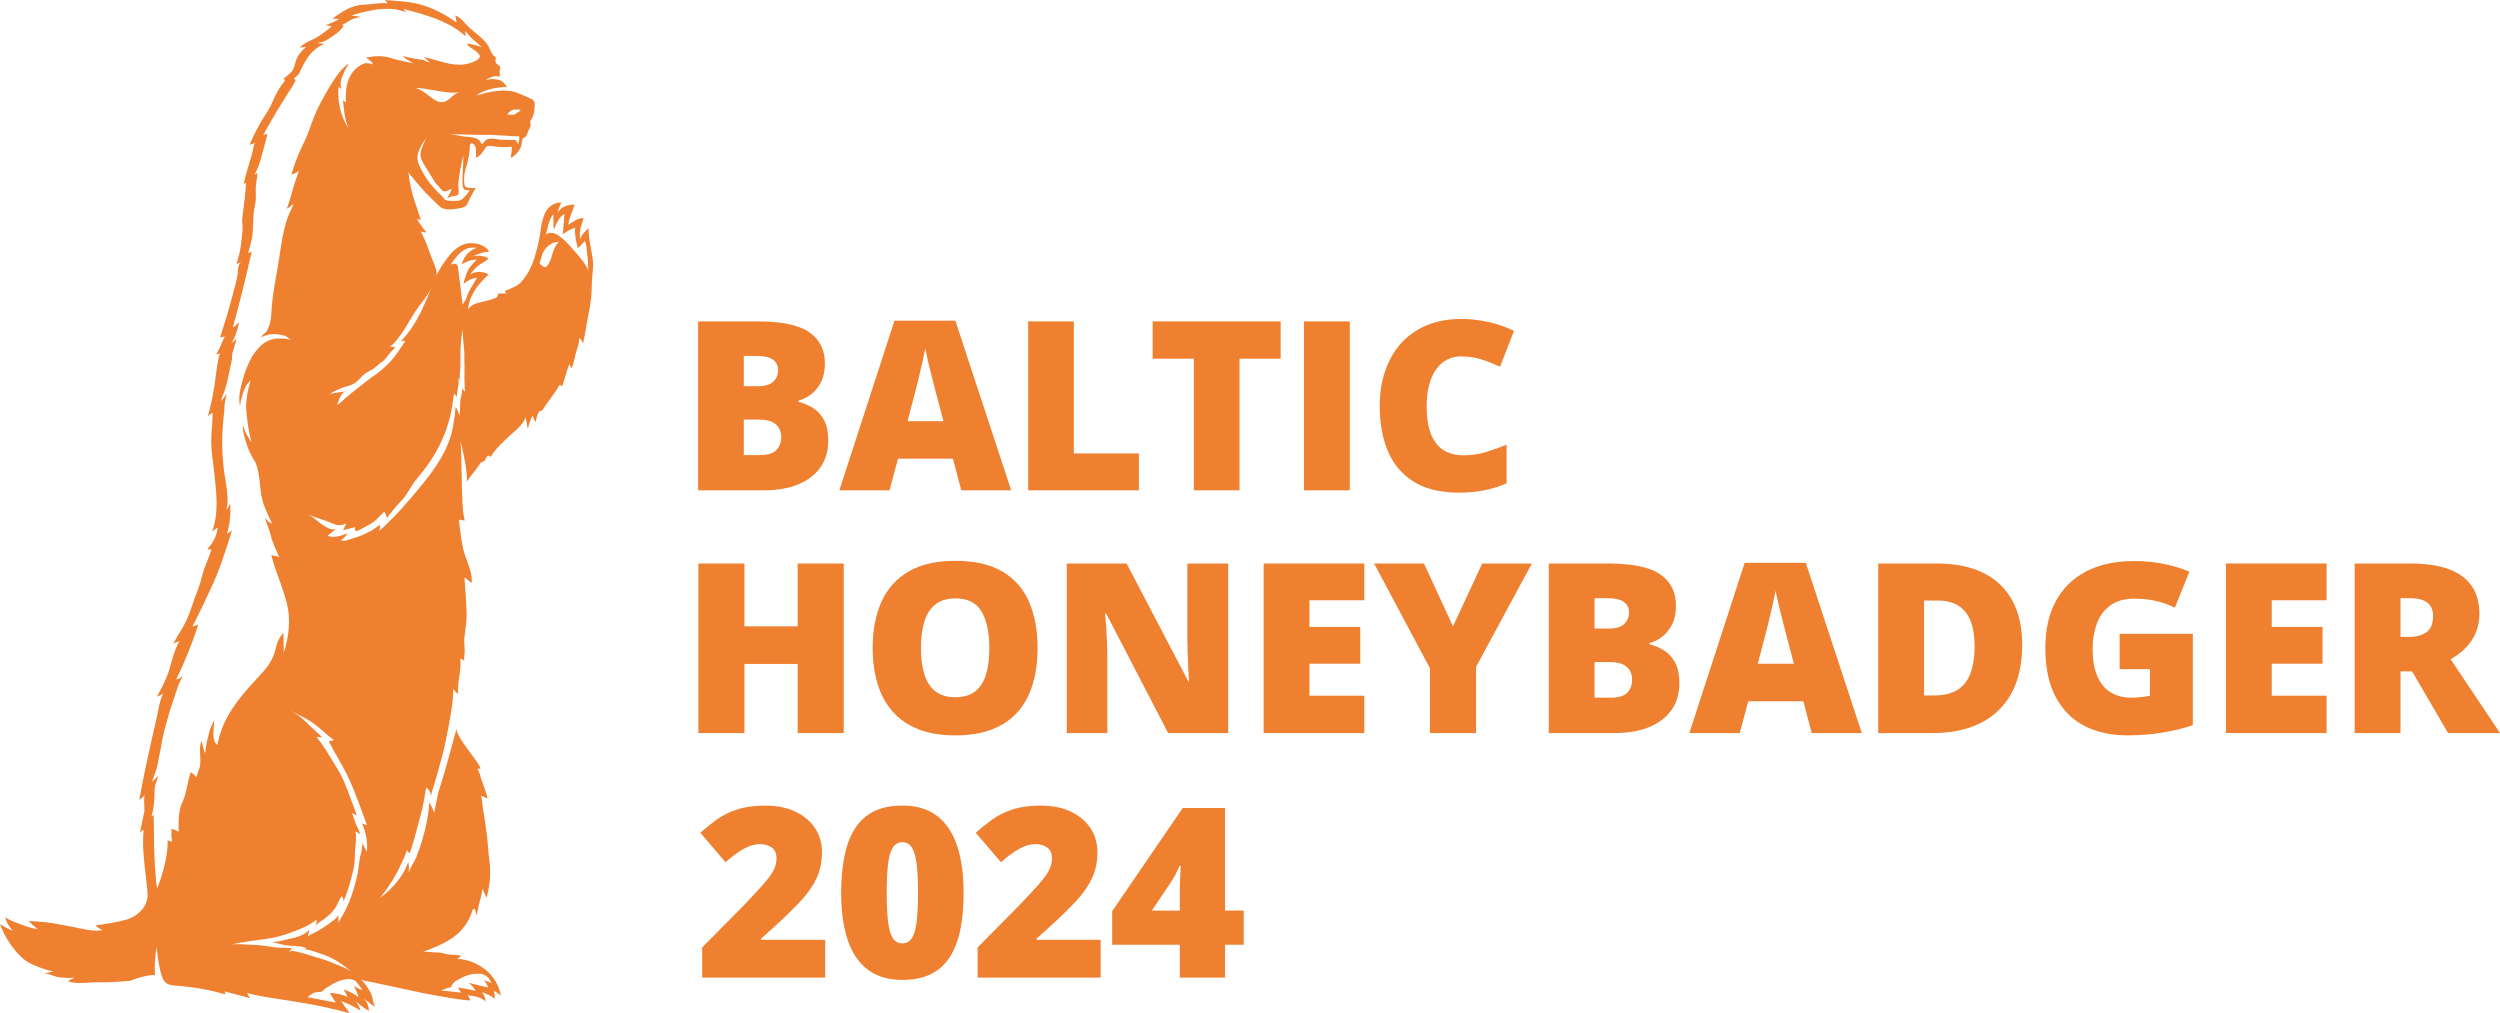 <?xml version="1.0" encoding="UTF-8"?> <svg xmlns="http://www.w3.org/2000/svg" id="_Слой_1" viewBox="0 0 227.025 92"><defs><style>.cls-1,.cls-2{fill:#ef8030;}.cls-2{fill-rule:evenodd;}</style></defs><path class="cls-2" d="M14.222,86.003c-.15,.874-.2,1.749-.15,2.623,0-.275-1.853,.225-2.153,.425-1.002,.1-2.028,.175-3.03,.15-.291-.008-.59,.012-.889,.033-.629,.043-1.263,.087-1.84-.133,.1-.05,.2-.106,.3-.162,.1-.056,.2-.113,.3-.162-.476,.05-1.027,.025-1.502-.05-.141-.02-.322-.084-.509-.151-.279-.099-.573-.204-.768-.174,.326-.05,.651-.125,.951-.25-.289,.111-1.05-.191-1.446-.348-.05-.02-.095-.038-.132-.052-.526-.2-.977-.425-1.377-.8-.876-.825-1.552-1.899-1.978-3.023,.376,.225,.751,.425,1.152,.6-.02-.027-.04-.053-.06-.08-.282-.374-.569-.753-.616-1.219,.023,.206,.987,.557,1.306,.673,.03,.011,.054,.02,.071,.026,.526,.2,1.002,.375,1.577,.45-.3-.225-.576-.475-.826-.749,.225,.012,.451,.031,.676,.05,.225,.019,.451,.038,.676,.05,.623,.053,1.22,.17,1.819,.286,.244,.048,.488,.095,.735,.138,.194,.034,.4,.079,.614,.125,.726,.156,1.533,.33,2.19,.175-.25-.1-.476-.25-.651-.425,.977-.1,1.928-.275,2.854-.525,.926-.275,1.828-1.099,1.878-2.099,.019-.225-.005-.45-.028-.675-.008-.075-.016-.15-.022-.225-.037-.367-.08-.732-.123-1.096-.158-1.345-.315-2.675-.177-4.052-.15,.05-.276,.175-.351,.3,.15-.65,.275-1.274,.401-1.899,.031-.154,.02-.406,.008-.669-.017-.377-.036-.779,.068-.955-.125,.2-.3,.375-.526,.5,.457-2.542,1.029-5.038,1.605-7.554l.072-.316c.005-.029,.012-.062,.018-.099,.086-.47,.279-1.516,.558-1.725-.2,.15-.426,.25-.651,.325,.451-.824,.851-1.574,1.127-2.449,.009-.033,.023-.082,.04-.145,.164-.593,.654-2.365,.95-2.451-.222,.05-.443,.125-.64,.247,.155-.292,.333-.59,.514-.891,.346-.576,.699-1.167,.913-1.757,.124-.33,.239-.663,.355-.998,.165-.477,.33-.956,.522-1.426,.118-.308,.201-.625,.285-.945,.059-.225,.119-.452,.191-.68,.018-.053,.114-.303,.23-.605,.211-.55,.488-1.269,.472-1.269-.125,0-.25,0-.376-.025,.351-.4,.651-.825,.801-1.324,.075-.225,.125-.425,.125-.65-.088,.062-.169,.125-.25,.187-.081,.062-.163,.125-.25,.187,.589-1.576,.424-3.196,.257-4.84-.01-.102-.021-.204-.031-.307-.033-.333-.078-.669-.122-1.005-.089-.672-.178-1.344-.178-1.993,0-.437,.031-.881,.063-1.324,.031-.444,.063-.887,.063-1.324-.075,.05-.144,.1-.213,.15-.069,.05-.138,.1-.213,.15,.275-.974,.476-1.974,.626-2.973,.008-.058,.022-.168,.04-.312,.091-.729,.29-2.324,.436-2.386-.063,.012-.119,.025-.175,.037-.056,.013-.113,.025-.175,.037,.325-.575,.526-1.049,.776-1.649-.125,.075-.275,.1-.426,.1,.401-1.224,.776-2.449,1.102-3.698,.019-.069,.037-.138,.056-.206,.156-.576,.308-1.137,.42-1.718,.021-.113,.028-.233,.036-.355,.019-.311,.038-.629,.29-.845-.013,.007-.047,.02-.09,.037-.121,.048-.317,.126-.335,.163,.2-.6,.351-1.224,.426-1.849,.014-.153,.034-.314,.054-.478,.052-.426,.107-.875,.071-1.271-.046-.368-.007-.672,.038-1.03,.004-.031,.008-.063,.012-.095,.125-.899,.225-1.774,.275-2.674-.05,.025-.125,.05-.2,.075,.114-.616,.29-1.189,.469-1.768,.097-.314,.194-.63,.282-.955,.011-.046,.026-.12,.042-.207,.056-.293,.142-.74,.258-.817-.15,.1-.351,.175-.526,.2,.426-1,.951-1.999,1.552-2.899,.275-.425,.476-.85,.676-1.324,.25-.55,.551-1.074,.951-1.549,0-.1-.025-.175-.1-.225,.17-.113,.312-.241,.458-.372,.047-.042,.094-.085,.143-.127,.274-.225,.372-.575,.467-.916,.052-.188,.104-.373,.184-.533,.075-.125,.175-.275,.275-.4,.15-.2,.326-.375,.526-.525-.175,0-.375,.025-.576,.05,.306-.329,.679-.503,1.076-.689,.025-.012,.05-.024,.076-.035,.551-.25,1.002-.6,1.477-.974,.1-.075,.2-.15,.25-.25l-.526-.075c.125-.05,.25-.106,.375-.162,.125-.056,.25-.112,.376-.162,.041-.016,.097-.046,.16-.078,.129-.067,.282-.147,.366-.147-.113-.012-.219-.025-.326-.037-.106-.012-.213-.025-.326-.037,.851-.6,1.703-1.199,2.779-1.249,.283-.009,.562-.04,.841-.071,.461-.051,.919-.101,1.388-.054-.075-.125-.175-.225-.275-.3,.219,.019,.437,.035,.656,.051,.957,.07,1.907,.139,2.825,.424,1.102,.35,2.128,.9,3.055,1.574-.025-.112-.044-.219-.063-.325-.019-.106-.038-.212-.063-.325,.371,.139,.655,.448,.934,.751,.022,.024,.045,.049,.068,.073,.241,.277,.54,.521,.842,.768,.543,.445,1.095,.897,1.337,1.556,.125,.325,.326,.575,.401,.575s.125,.15,.075,.325c-.049,.228,.061,.307,.186,.397,.067,.048,.138,.099,.19,.178,.073,.11,.053,.179,.027,.268-.01,.032-.02,.067-.027,.107-.015,.104-.003,.199,.009,.296,.008,.066,.016,.133,.016,.203,0,.025,0,.05-.025,.05h-.05c-.451-.1-.876,.075-1.227,.35,.351-.15,.876-.15,1.252-.025,.326,.1,.551,.4,.701,.7-.1-.175-1.252,.05-1.427,.1-.501,.125-.977,.275-1.352,.6,1.152-.35,2.654-.7,3.806-.2,.376,.15,.776,.325,1.152,.5,.301,.125,.351,.4,.326,.675,0,.05-.006,.094-.013,.137-.006,.044-.012,.087-.012,.137,0,.125-.025,.25-.05,.375-.045,.246-.17,.452-.304,.672-.016,.026-.031,.051-.047,.077,.139,.301,.02,.517-.118,.766-.011,.019-.021,.039-.032,.059-.021,.035-.04,.094-.062,.162-.057,.174-.133,.409-.313,.463-.172,.051-.202,.302-.228,.519-.012,.1-.023,.192-.047,.255-.125,.375-.576,.95-.951,1.049,.009-.12,.029-.237,.049-.352,.038-.22,.076-.434,.026-.647-.651,.075-1.102,.05-1.753-.05-.175-.025-.375-.05-.526,.05-.028,.014-.075,.088-.141,.191-.17,.266-.463,.725-.86,.833,.083-.041,.063-.455,.054-.656-.002-.043-.003-.076-.003-.094-.025-.25-.1-.5-.351-.575-.213-.058-.216,.244-.218,.464,0,.064-.001,.121-.007,.161-.025,.375-.15,.999-.276,1.399-.125,.375-.225,.75-.225,1.124,0,.021,0,.044,0,.069-.002,.245-.006,.665,.176,.756,.05,.025,.1,.05,.15,.05,.25,.05,.476,.05,.726,.025-.049,.087-.1,.175-.15,.262-.181,.313-.364,.63-.501,.962-.125,.35-.3,.525-.676,.6-.526,.1-1.502,.275-1.928-.125-.451-.425-.901-.85-1.327-1.299-.551-.6-1.027-1.174-1.527-1.799,.1,.899,.3,1.874,.601,2.723,.15,.4,.275,.8,.401,1.199,.025,.125,.075,.25,.15,.35-.125,.025-.276,0-.376-.1,.075,.2,.225,.425,.35,.6,.104,.156,.22,.299,.339,.447,.053,.066,.107,.133,.161,.202-.1,.025-.225,.025-.326-.025-.05-.025-.125-.05-.15,0,0,.012,.006,.025,.013,.037,.006,.013,.013,.025,.013,.038,.25,.475,.451,.949,.626,1.449,.15,.425,.3,.85,.476,1.249,.125,.275,.376,.924,.25,1.224,.301-.675,.726-1.274,1.177-1.849,.401-.5,.951-.975,1.628-1.099,.125-.025,.25-.025,.376-.025,.326,0,.651,.05,.926,.175,.301,.125,.551,.325,.701,.6-.526,0-1.001,.2-1.477,.4,.476-.1,1.002-.025,1.427,.2-.172,.186-.376,.306-.58,.426-.153,.09-.307,.181-.446,.298-.225,.2-.476,.5-.676,.75,.501-.325,1.202-.325,1.703,0-.05-.025-.826,.825-.926,.95-.501,.65-.901,1.424-.951,2.249,.15-.3,.476-.5,.801-.6,.163-.05,.332-.087,.501-.125,.169-.038,.338-.075,.501-.125,.2-.05,.801-.2,.876-.375,.025-.075,.025-.175,.025-.25,.275,0,.551,0,.826-.025-.1-.025-.175-.125-.175-.225,0,.025,1.102-.45,1.202-.55,.626-.5,1.227-1.599,1.452-2.374,.25-.824,.476-1.674,.576-2.524,.1-.875,.351-1.624,.651-1.999,.275-.35,.801-.6,1.227-.575-.015,.087-.055,.166-.096,.247-.029,.057-.059,.116-.08,.178-.05,.117-.078,.233-.106,.35-.014,.058-.028,.117-.044,.175,.05-.125,.2-.275,.275-.35,.1-.1,.2-.175,.326-.225,.276-.125,.601-.2,.927-.175,.018,0-.14,.421-.235,.672-.034,.09-.059,.157-.066,.177-.125,.325-.2,.65-.275,.975,.2-.125,.401-.25,.626-.375,.225-.15,.501-.25,.776-.225,0,0-.175,.6-.2,.65-.15,.4-.15,.875-.125,1.299,.075-.25,.2-.45,.376-.625,.022-.027,.044-.054,.065-.08,.098-.122,.191-.238,.335-.32,0,.425,.05,.85,.125,1.274,.038,.237,.081,.481,.125,.725,.044,.244,.088,.487,.125,.725,.078,.496,.03,.972-.017,1.447-.029,.292-.058,.582-.058,.877,0,.925-.1,1.849-.301,2.749-.072,.36-.136,.729-.2,1.1-.091,.528-.183,1.06-.301,1.574-.075-.224-.175-.399-.349-.548,.104,.095-.163,.967-.268,1.309-.016,.052-.028,.091-.034,.114-.036,.135-.065,.268-.094,.399-.074,.331-.145,.653-.306,.975-.03-.09-.069-.17-.106-.247-.025-.052-.049-.102-.069-.153-.171,.409-.295,.83-.42,1.254-.058,.198-.117,.396-.181,.595-.074,.221-.111,.171-.157,.11-.048-.063-.104-.138-.218,.065-.213,.383-.482,.749-.753,1.118-.207,.282-.415,.564-.599,.857-.05,.1-.125,.2-.25,.25-.025,.013-.05,.019-.075,.025-.025,.006-.05,.013-.075,.025-.041,.02-.065,.073-.086,.119-.005,.011-.01,.021-.015,.031-.125,.275-.2,.55-.25,.825-.125-.175-.225-.4-.25-.625-.2,.4-.35,.8-.451,1.224-.037-.175-.069-.344-.1-.512-.031-.169-.063-.337-.1-.512-.252,.612-.687,.99-1.153,1.397-.181,.158-.367,.32-.549,.502-.097,.097-.192,.19-.285,.28-.468,.457-.87,.851-1.222,1.458,.019-.078-.085-.186-.171-.164-.1,.025-.175,.125-.225,.225-.011,.022-.021,.045-.031,.067-.034,.076-.067,.149-.144,.208-.038,.025-.075,.037-.113,.05-.037,.013-.075,.025-.113,.05-.075,.05-.15,.15-.2,.225-.175,.262-.369,.512-.563,.762-.194,.25-.388,.5-.563,.762,0-1.175-.266-2.328-.527-3.46-.016-.071-.033-.142-.049-.213,.063,.921,.076,1.843,.09,2.764,.008,.553,.016,1.106,.035,1.659,.011,.216,.019,.43,.026,.642,.025,.72,.05,1.423,.224,2.156-.15-.025-.275-.05-.4-.075-.025-.025-.075-.025-.1,0-.025,.025-.025,.075-.025,.1,.034,.241,.065,.487,.096,.735,.103,.834,.21,1.693,.48,2.463,.052,.15,.108,.301,.165,.453,.244,.656,.493,1.326,.411,1.995-.113-.087-.219-.175-.326-.262-.106-.087-.213-.175-.326-.262l.013,.186c.071,.985,.14,1.952,.187,2.963,.021,.644-.062,1.253-.148,1.886-.017,.128-.035,.257-.052,.388-.039,.295-.017,.591,.007,.898,.006,.083,.013,.166,.018,.251,.009,.092-.005,.242-.021,.405-.025,.252-.052,.534,.002,.679-.08-.15-.22-.236-.381-.259,.064,.591-.017,1.13-.098,1.663-.076,.503-.151,1.002-.103,1.536-.175-.125-.326-.275-.426-.475-.048,1.544-.344,2.998-.653,4.512-.016,.078-.032,.157-.048,.235-.175,.875-.401,1.724-.651,2.574-.063,.225-.125,.443-.188,.662-.063,.219-.125,.437-.188,.662-.027,.094-.061,.198-.097,.306-.097,.291-.203,.613-.203,.869,0-.35-.175-.675-.451-.85l-.017,.108c-.12,.741-.242,1.501-.433,2.216-.059,.222-.117,.443-.175,.665-.262,1.001-.523,1.997-.851,2.958-.125-.05-.2-.15-.25-.275-.576,1.574-1.402,3.048-2.454,4.348,1.127-.825,2.103-1.949,2.554-3.248,.075,.26,.066,.507,.057,.771-.003,.09-.007,.183-.007,.279,.016-.258,.231-.642,.422-.982,.104-.186,.201-.36,.255-.492,.2-.525,.401-1.049,.551-1.599,.325-1.075,.576-2.274,.626-3.398,.2,.3,.35,.625,.451,.975,.062-.273,.111-.546,.16-.816,.09-.498,.179-.988,.341-1.458,.417-1.271,.969-3.311,1.369-4.788,.056-.207,.109-.403,.158-.584,0,.474,.677,1.386,1.286,2.207,.419,.565,.806,1.086,.918,1.391-.066,0-.125,.007-.181,.013-.05,.006-.097,.012-.145,.012,.125,0,.351,.849,.376,.949,.225,.575,.426,1.149,.576,1.749-.083-.037-.162-.07-.239-.102-.133-.056-.26-.109-.387-.173,.076,.038,.138,.637,.174,.989,.012,.112,.021,.199,.027,.235,.075,.4,.15,.825,.2,1.224,.125,.825,.225,1.649,.276,2.474,.019,.241,.048,.486,.076,.731,.049,.416,.099,.834,.099,1.243,.025,.8-.125,1.624-.325,2.399l-.375-.825c-.05,.45-.15,.85-.276,1.274-.038,.141-.064,.281-.091,.422-.045,.234-.09,.468-.184,.703-.025-.15-.05-.3-.1-.45-.01-.019-.015-.035-.021-.048-.008-.021-.014-.037-.03-.052-.1-.075-.2,.075-.225,.175-.2,.65-.551,1.249-1.001,1.749-.922,.995-2.242,1.495-3.514,1.968,.17-.059,.442-.025,.677,.003,.118,.014,.226,.028,.308,.028,.326,0,.626,0,.926,.1,.358,.105,.715,.122,1.087,.139,.071,.003,.142,.007,.215,.011,.1,0,.225,.025,.275,.1-.1,.075-.2,.15-.3,.25,.901,.025,1.803,.4,2.529,.975,.751,.6,1.252,1.449,1.402,2.374-.2-.2-.401-.325-.651-.45,.075,.25,.1,.475,.1,.725-.351-.275-.751-.475-1.177-.6,.2,.225,.326,.525,.326,.85-.394-.418-1.006-.497-1.573-.571l-.029-.004c.1,.15,.175,.3,.225,.475-1.038-.078-2.061-.263-3.08-.448-.284-.051-.568-.103-.851-.152-.338-.062-1.164-.244-1.991-.425-.826-.181-1.653-.362-1.991-.425l-1.052-.225c-.057-.013-.137-.025-.227-.04-.265-.042-.618-.098-.749-.21,.376,.35,.651,.75,.876,1.199,.126,.238,.182,.484,.237,.729,.043,.192,.086,.383,.163,.57-.287-.191-.545-.397-.807-.606-.081-.064-.162-.129-.244-.194,.326,.3,.526,.75,.501,1.174-.431-.266-.827-.565-1.218-.884,.233,.238,.392,.541,.467,.859-.574-.373-1.198-.673-1.821-.897,.098,.038,.186,.192,.262,.327,.038,.067,.074,.13,.107,.171,.175,.2,.326,.375,.426,.625-1.502-.425-3.055-.75-4.607-.999-.515-.09-1.028-.166-1.539-.242-1.053-.157-2.098-.313-3.144-.582,.05,.075,.094,.15,.138,.225,.044,.075,.088,.15,.138,.225-.388-.1-.77-.2-1.152-.3-.382-.1-.764-.2-1.152-.3,.025,.075,.05,.175,.075,.275-1.402-.425-3.03-.699-4.507-.799-.901-.05-1.127-.325-1.352-1.149-.2-.775-.326-1.549-.376-2.349Zm27.968-25.886c-.007-.012-.014-.026-.02-.041,.007,.013,.014,.027,.02,.041Zm2.303-18.54c.007-.012,.014-.024,.021-.036-.003,.013-.01,.025-.021,.036ZM14.248,80.544c.006,.056,.013,.112,.025,.162,.676-1.774,.951-3.223,.951-4.223l-.025-.15,.15,.025c.1,.025,.175,.05,.276,.1-.05-.35-.075-.675-.05-1.024v-.175l.15,.05c.052,.022,.104,.042,.155,.062,.122,.047,.24,.093,.346,.163-.025-.874-.025-1.974,.35-2.723,.217-.456,.318-.936,.414-1.394l.012-.055,.02-.093c.069-.323,.141-.663,.256-.982l.05-.175,.125,.1c.093,.056,.159,.126,.228,.199,.024,.025,.047,.05,.073,.076l.1,.1c.025-.175,.1-.425,.225-.75,.011-.044,.027-.088,.041-.127,.018-.051,.034-.095,.034-.123,.05-.3,.05-.65,.025-.974,0-.1-.006-.206-.013-.312s-.012-.212-.012-.312c0-.176,.046-.368,.09-.551,.012-.05,.024-.1,.035-.149,.025,.025,.05,.075,.05,.1,.032,.112,.059,.224,.086,.335,.057,.236,.113,.468,.215,.689,.048-.668,.21-1.291,.377-1.933l.024-.091c.052-.241,.163-.47,.276-.703,.051-.106,.103-.212,.15-.321-.05,.45-.075,.899-.075,1.349,0,.175,.025,.35,.075,.525,.025,.075,.05,.15,.1,.225,.025,.025,.175,.175,.175,.2,.426-2.149,1.402-3.573,3.005-5.397,.088-.1,.181-.2,.275-.3,.094-.1,.188-.2,.275-.3l.063-.067c.678-.725,1.323-1.413,1.615-2.431l.075-.3c.1-.4,.225-.8,.476-1.124l.225-.275,.025,1.799c.501-1.474,.626-3.123,.3-4.398-.151-.645-.375-1.289-.595-1.918-.036-.102-.071-.205-.106-.306-.25-.675-.501-1.349-.676-2.049l-.05-.175,.175,.025c.175,.025,.375,.075,.551,.175-.038-.088-.076-.174-.114-.261-.211-.482-.417-.951-.587-1.438-.025-.075-.05-.2-.075-.325-.079-.289-.179-.564-.277-.836-.087-.239-.172-.476-.242-.717,.018,.033,.07,.072,.108,.1,.016,.012,.03,.022,.036,.029,.05,.075,.1,.15,.175,.2,.05,.038,.106,.062,.163,.088,.056,.025,.113,.05,.163,.087l-.044-.09c-.415-.853-.886-1.818-.983-2.783-.012-.062-.019-.131-.025-.2-.006-.069-.012-.137-.025-.2l-.008-.081c-.073-.754-.154-1.592-.468-2.267-.038-.075-.081-.144-.125-.212-.044-.069-.088-.137-.125-.212-.033-.067-.069-.13-.106-.194-.072-.128-.145-.255-.195-.405-.275-.675-.476-1.349-.576-2.049,0-.075,0-.15,.025-.2,.025,.075,.056,.15,.088,.225,.031,.075,.063,.15,.088,.225,.15,.375,.376,.725,.601,1.075-.05-.175-.075-.325-.1-.474-.025-.125-.05-.225-.075-.325-.125-.55-.2-1.099-.25-1.649l-.025-.2c-.125-1.024,.1-2.049,.376-3.023-.02,.059-.1,.132-.158,.186-.016,.015-.031,.028-.042,.039-.025,.038-.056,.081-.088,.125-.031,.044-.062,.088-.088,.125-.125,.2-.2,.375-.275,.575-.024,.08-.048,.16-.073,.239-.105,.339-.208,.671-.228,1.036-.025-.05-.05-.125-.05-.175-.1-.6,.05-1.274,.2-1.874,.175-.675,.401-1.349,.701-1.974,.651-1.324,1.552-2.049,2.579-2.074h.1c.351,0,.726,.025,1.102,.125-.1-.05-.2-.125-.301-.2-.05-.05-.075-.075-.125-.1-.175-.1-.701-.225-1.152-.225-.15,0-.3,.025-.451,.05-.25,.05-.476,.125-.701,.25,.05-.125,.125-.2,.225-.3,.028-.028,.062-.052,.097-.077,.06-.042,.121-.085,.153-.148,.11-.154,.182-.347,.248-.527l.027-.072c.15-.45,.175-.899,.2-1.349,0-.06,.006-.119,.012-.182,.007-.068,.013-.14,.013-.218,.075-.874,.225-1.774,.376-2.624,.075-.449,.15-.874,.225-1.298h0c.013-.114,.031-.22,.05-.326,.019-.106,.038-.212,.05-.325l.014-.096c.221-1.47,.451-3.005,1.137-4.277,.05-.1,.1-.225,.125-.325-.1,.1-.2,.2-.326,.275l-.3,.2,.125-.35c.125-.375,.25-.775,.351-1.149,.15-.525,.3-1.049,.501-1.574,.05-.125,.1-.275,.125-.4-.125,.125-.275,.225-.451,.275l-.225,.075,.075-.225c.301-1.074,.751-2.049,1.152-2.873,.2-.425,.376-.875,.526-1.324,.125-.35,.25-.7,.401-1.049,.351-.825,.801-1.624,1.227-2.349,.054-.086,.108-.174,.163-.262,.197-.319,.398-.644,.614-.937,.25-.35,.501-.625,.776-.85,.093-.082,.201-.158,.322-.228-.033,.041-.065,.084-.097,.128-.225,.325-.376,.675-.526,1.024-.2,.5-.2,.725-.1,1.274-.05-.125-.15-.225-.25-.3-.025,.275-.025,.575-.025,.85,.05,1.074,.376,2.124,.926,2.898-.348-.769-.424-1.661-.499-2.529l-.002-.019c.075,.125,.175,.175,.275,.2-.125-1.474,.25-2.774,1.402-3.398,.1-.05,.225-.1,.326-.125,.237-.047,.451,.017,.686,.088l.04,.012c-.021-.104-.094-.174-.162-.238-.013-.012-.026-.025-.038-.037-.05-.037-.094-.075-.138-.112-.044-.037-.088-.075-.138-.112-.025-.012-.05-.031-.075-.05-.025-.019-.05-.037-.075-.05l-.012-.006-.015-.007c.105-.022,.214-.042,.327-.062,.275-.05,.551-.075,.801-.075,.401,0,.776,.05,1.102,.15,.48,.167,.96,.264,1.455,.364,.099,.02,.198,.04,.298,.061,.1,.025,.2,.05,.326,.075-.075-.05-.15-.094-.225-.137-.075-.044-.15-.088-.225-.137-.05-.037-.1-.069-.15-.1-.05-.031-.1-.062-.15-.1-.026-.017-.055-.043-.085-.071-.059-.053-.124-.113-.19-.129,.147,.031,.295,.064,.443,.098,.33,.075,.664,.15,1.009,.202,.046,.007,.094,.011,.142,.016,.137,.014,.279,.028,.409,.084,.15,.075,.325,.15,.501,.2-.125-.15-.25-.275-.376-.375-.018-.018-.035-.032-.052-.046-.03-.025-.057-.047-.073-.079,.318,.071,.649,.166,.975,.26,.135,.039,.27,.078,.402,.115,.626,.175,1.202,.325,1.828,.325,.326,0,.601-.05,.901-.125,.826-.25,.976-.5,.951-.65,0-.17-.213-.341-.34-.442l-.01-.008c-.05-.037-.094-.069-.138-.1-.044-.031-.088-.062-.138-.1-.044-.033-.089-.056-.131-.079-.053-.028-.103-.054-.145-.096-.1-.1-.2-.2-.275-.325,.169,0,.338,.042,.507,.084,.056,.014,.113,.028,.169,.041,.225,.05,.426,.1,.626,.2l.05,.025c-.2-.225-.451-.45-.701-.65-.3-.25-.551-.55-.776-.825l-.025-.025,.05,.5-.225-.2c-1.177-.999-2.754-1.549-4.257-1.974-.063-.012-.125-.031-.188-.05-.063-.019-.125-.037-.188-.05-.138-.037-.269-.075-.401-.112-.131-.037-.263-.075-.401-.112l.25,.3-.401-.125c-.376-.125-.826-.175-1.302-.175-.426,0-.876,.025-1.352,.125-.726,.125-1.327,.275-1.903,.475,.138,.013,.282,.037,.426,.062,.144,.025,.288,.05,.426,.062-.376,.075-.801,.175-1.127,.4-.05,.05-.1,.075-.15,.1-.15,.1-.301,.175-.451,.25l.175,.075-.1,.125c-.275,.375-.676,.65-1.052,.9-.125,.075-.25,.15-.351,.225-.25,.175-.601,.25-.901,.3,.2,.05,.426,.05,.626,.05-.031,0-.083,.039-.129,.075-.027,.021-.053,.041-.072,.05-.038,.025-.075,.044-.113,.062-.037,.019-.075,.037-.113,.062-.125,.075-.225,.15-.351,.25-.25,.2-.476,.425-.676,.7-.165,.227-.297,.471-.422,.703-.027,.049-.053,.098-.079,.146-.025,.037-.044,.081-.063,.125-.019,.044-.038,.087-.063,.125l-.019,.045-.01,.023c-.066,.157-.137,.325-.246,.456-.125,.125-.275,.25-.401,.35,.05,.05,.075,.075,.125,.1,0,0,.025,0,.025,.025,.015,.015,.012,.021,.007,.029-.003,.005-.007,.011-.007,.02-.075,.175-.175,.35-.275,.525-.053,.106-.119,.2-.188,.299-.028,.04-.058,.083-.087,.126-.1,.162-.206,.331-.313,.499-.106,.169-.213,.338-.313,.5-.426,.675-.826,1.349-1.202,2.024-.2,.325-.376,.65-.551,.999l.376-.125-.05,.225c-.15,.6-.301,1.199-.476,1.799-.075,.3-.175,.6-.275,.899-.05,.137-.113,.269-.175,.4-.063,.131-.125,.262-.175,.4,.094-.071,.189-.141,.283-.191-.053,.043-.062,.217-.069,.356-.003,.069-.006,.129-.014,.16-.05,.25-.075,.5-.1,.75-.017,.15-.011,.3-.006,.45,.003,.075,.006,.15,.006,.225,0,.325,0,.675-.075,1-.128,.512-.147,1.042-.165,1.559h0c-.003,.09-.006,.177-.01,.265-.025,.175-.025,.35-.025,.525-.025,.625-.2,1.224-.376,1.824,0,.05-.025,.125-.05,.2l.326-.15-.05,.225c-.501,2.224-1.052,4.448-1.653,6.621l.1-.025c.05-.025,.1-.05,.15-.1l.301-.3c-.125,.675-.326,1.324-.701,1.924,.088-.075,.169-.15,.25-.225,.081-.075,.163-.15,.25-.225-.031,.031-.043,.091-.053,.144-.006,.032-.012,.062-.022,.081-.012,.037-.025,.081-.037,.125-.013,.044-.025,.088-.038,.125l-.15,.525c-.05,.15-.1,.325-.125,.5-.012,.062-.012,.131-.012,.203s0,.147-.013,.222c-.021,.166-.059,.315-.1,.475v.003s-.025,.096-.025,.096c-.05,.25-.1,.5-.15,.725-.075,.425-.175,.825-.3,1.249-.063,.212-.138,.412-.213,.612-.075,.2-.15,.4-.213,.612,.2-.2,.376-.425,.526-.675-.013,.026-.019,.079-.026,.134-.006,.051-.012,.104-.024,.14-.013,.05-.025,.106-.038,.163-.012,.056-.025,.112-.038,.162-.008,.067-.019,.133-.031,.2-.022,.133-.045,.267-.045,.4v.175l-.1,1.025c-.05,.6-.1,1.249-.1,1.874,0,1.324,.1,2.574,.326,3.748,.075,.425,.125,.875,.15,1.299,.025,.4,.025,.825-.1,1.199,.096-.069,.147-.174,.198-.281,.042-.088,.084-.176,.152-.244,.05,.924-.025,1.849-.3,2.724l.451-.3-.275,.899c-.042,.129-.084,.256-.125,.383-.377,1.154-.731,2.239-1.227,3.365-.626,1.374-1.277,2.749-1.953,4.073l.526-.175-.075,.225c-.526,1.624-1.177,3.223-1.928,4.748,.15-.025,.25-.05,.376-.15,.05-.037,.094-.069,.138-.1,.04-.029,.08-.057,.126-.091-.044,.037-.08,.108-.112,.172-.018,.035-.034,.069-.051,.094-.025,.05-.05,.106-.075,.162-.025,.056-.05,.112-.075,.162-.075,.15-.15,.3-.2,.475-.05,.162-.106,.331-.163,.5-.056,.169-.113,.337-.163,.5-.045,.104-.072,.191-.091,.254-.013,.043-.024,.075-.034,.096-.21,.586-.384,1.225-.553,1.843-.033,.12-.065,.239-.098,.356l-.075,.25c-.15,.6-.275,1.249-.376,1.874-.054,.244-.101,.496-.149,.75-.04,.215-.081,.432-.126,.649-.075,.356-.193,.67-.31,.984-.039,.105-.078,.209-.116,.315-.025,.05-.05,.125-.025,.175,.196-.172,.393-.367,.566-.563-.032,.041-.054,.115-.072,.178-.006,.022-.012,.042-.018,.06-.013,.05-.031,.1-.05,.15-.019,.05-.038,.1-.05,.15-.017,.05-.036,.1-.056,.15-.039,.1-.078,.2-.095,.3-.05,.35-.05,.7-.05,1.024-.025,.175-.025,.325-.025,.425l-.004,.036c-.049,.414-.1,.851-.246,1.288l.2-.175s.025,.849,.025,1.124c0,1.149,.025,2.349,.1,3.548,.013,.225,.031,.45,.05,.675,.019,.225,.038,.45,.05,.675,0,.083,.017,.183,.037,.3l.013,.075c.013,.05,.019,.106,.025,.162Zm.175-10.157s-.007,.007-.01,.012l.01-.012Zm2.229-9.045s-.008,.006-.012,.009l.012-.009ZM23.42,15.675l.003-.003,.004-.003,.004-.002,.006-.002-.017,.009Zm.649,31.37s-.004-.009-.005-.013c0-.003,0-.006,0-.008l.006,.021ZM39.988,9.27c-.349-.048-.658-.287-1.001-.552-.371-.287-.782-.604-1.328-.747,0,0,.626,.025,1.452,.175,.17,.026,.349,.057,.532,.088,.705,.122,1.471,.255,2.047,.136-.305,.105-.526,.298-.733,.479-.287,.25-.548,.478-.969,.42Zm6.61,3.098c.138,.012,.275,.012,.379,.012s.172,0,.172,.012c0,.033,.003,.067,.006,.1,.006,.067,.011,.133-.006,.2,0,.075-.05,.3-.125,.4-.025-.15-.125-.325-.225-.375-.025-.012-.225-.012-.466-.012s-.523,0-.711-.012c-.163,0-.313-.025-.463-.05-.15-.025-.3-.05-.463-.05-.175,0-.376,0-.526,.1-.083,.055-.151,.133-.22,.213-.056,.065-.113,.131-.181,.187-.037-.046-.07-.099-.104-.152-.058-.092-.117-.185-.196-.248-.319-.219-.701-.248-1.071-.275-.095-.007-.189-.014-.281-.024-.159-.024-.323-.055-.489-.087-.321-.061-.648-.124-.959-.136,.405,.008,.811,.021,1.217,.034,.889,.028,1.781,.056,2.685,.039,.501,.025,1.778,.1,2.028,.125Zm-6.034-.2l.104,.002c-.035-.001-.07-.002-.104-.002Zm-.363,77.795c.056,.006,.113,.012,.163,.012,.501,.05,.977,.1,1.502,.175-.05-.075-.094-.156-.138-.237h0c-.044-.082-.087-.163-.137-.237,.526,.075,1.077,.175,1.602,.3-.15-.275-.376-.525-.626-.725,.576,.15,1.177,.3,1.778,.425-.1-.225-.225-.45-.376-.65,.225,.05,.451,.15,.676,.25-.019-.034-.037-.068-.056-.102-.102-.189-.2-.371-.37-.498-.2-.15-.426-.25-.676-.25-.626-.025-1.202,.125-1.728,.425-.2,.1-.401,.2-.576,.35-.078,.065-.129,.157-.177,.244-.045,.081-.088,.158-.148,.206-.025,.025-.1,.05-.15,.05-.153,.015-.297,.078-.444,.141-.092,.04-.186,.08-.283,.109,.05,0,.106,.006,.163,.012Zm-7.324-.1l-.002-.005c-.006-.011-.012-.022-.023-.033-.075-.125-.15-.225-.25-.35l-.024-.034c-.12-.169-.264-.371-.452-.441-.2-.1-.451-.1-.676-.075-.576,.075-1.127,.325-1.628,.675-.1,.05-.225,.125-.326,.2-.043,.032-.081,.074-.119,.115-.05,.054-.099,.107-.156,.135-.05,.025-.075,.025-.125,.025-.2,0-.451,.025-.626,.1-.147,.073-.28,.174-.41,.271-.047,.035-.094,.071-.14,.104,.426,.087,.857,.169,1.289,.25h0c.431,.081,.863,.163,1.288,.25-.2-.3-.375-.575-.551-.874,.551,0,1.102,.125,1.603,.35-.075-.225-.225-.475-.351-.675,.301,.1,.601,.225,.876,.375,.111,.063,.212,.136,.309,.207,.056,.041,.112,.081,.167,.118-.016-.141-.071-.263-.128-.389-.034-.075-.069-.152-.097-.235-.05-.15-.125-.275-.2-.4,.25,.15,.501,.3,.776,.375-.013-.012-.019-.025-.025-.037ZM42.642,17.303c-.006,.012-.013,.025-.025,.037-.035,.069-.081,.126-.131,.188-.022,.028-.046,.056-.069,.087-.041,.044-.08,.09-.119,.136-.202,.236-.401,.468-.758,.489-.075,0-.15,.001-.225,.003-.225,.005-.451,.009-.676-.028-.216-.033-.3-.143-.398-.272-.049-.065-.103-.135-.178-.202-.451-.425-.851-.85-1.202-1.349-.275-.375-.501-.775-.701-1.174-.2-.4-.326-.824-.2-1.274,.05-.25,.175-.5,.3-.725,.057-.115,.13-.224,.205-.335,.088-.132,.178-.266,.246-.415-.057,.171-.129,.328-.204,.492-.024,.052-.048,.104-.071,.157l-.031,.079c-.118,.302-.243,.624-.22,.946,.022,.26,.157,.502,.29,.74,.02,.036,.041,.073,.061,.109,.135,.225,.275,.444,.414,.661,.169,.265,.336,.527,.488,.788,.111,.191,.253,.341,.393,.489,.08,.085,.16,.17,.233,.261,.017,.017,.031,.036,.044,.056,.028,.039,.056,.078,.106,.094,.2,.125,.626-.1,.801-.225-.05,.175-.1,.325-.175,.475-.037,.05-.069,.106-.1,.162-.031,.056-.063,.112-.1,.163-.025,0-.025,.025-.025,.05,0,.012,.122-.03,.255-.076,.136-.047,.283-.098,.321-.098,.04-.006,.081-.007,.122-.009,.137-.006,.265-.011,.304-.166,.06-.18,.039-.387,.018-.594-.014-.138-.028-.276-.018-.406,.1-.85,.25-1.674,.451-2.499,.011,.406-.012,.807-.035,1.206-.029,.509-.058,1.013-.016,1.517,.05,.45,.276,.45,.651,.425-.013,.012-.019,.025-.025,.038Zm4.632-7.284c-.075-.075-.2-.075-.326-.075-.426-.025-.701,.15-.876,.475h.526c.025,0,.044-.006,.063-.012,.019-.006,.038-.012,.063-.012,.067-.017,.111-.056,.156-.094,.022-.019,.044-.039,.07-.056,.075-.05,.15-.1,.25-.15,.008-.008,.02-.017,.031-.025,.022-.017,.045-.033,.045-.05Zm-5.083,24.961c0,.2,.025,.425,.05,.625-.05-.062-.106-.131-.163-.2l-.078-.095c-.027-.034-.054-.067-.079-.098,.102,.135,.012,.536-.054,.83-.024,.109-.045,.203-.052,.263-.025,.237-.031,.481-.038,.725-.006,.244-.013,.487-.038,.725-.038-.087-.069-.175-.1-.262-.031-.087-.063-.175-.1-.262-.014-.041-.065-.12-.108-.186-.036-.055-.067-.102-.067-.114-.022,.573-.103,1.069-.19,1.606-.012,.072-.023,.144-.035,.218-.376,2.049-1.602,3.798-2.904,5.372-1.177,1.449-2.404,2.848-3.806,4.098,.075-.175,.1-.375,.05-.575-.876,.75-1.903,1.099-3.03,1.424-.15,.05-.351,.075-.476-.025,.25-.175,.451-.375,.601-.625-.576,.225-1.252,.475-1.828,.225,.083-.067,.17-.133,.256-.2,.173-.133,.345-.267,.495-.4-.558,.162-1.272-.413-1.862-.888-.23-.186-.441-.356-.617-.461,.329,.188,.727,.317,1.113,.442,.231,.075,.458,.149,.665,.233,.057,.024,.112,.048,.165,.071,.546,.235,.871,.375,1.488,.079-.1,.2-.2,.4-.3,.625,.375-.1,.751-.2,1.127-.275-.025,.075-.05,.15-.05,.2,0,.075,.075,.15,.15,.15,.013,0,.031-.006,.05-.013,.011-.003,.021-.007,.031-.009,.007-.002,.014-.003,.02-.003,.451-.225,.901-.45,1.327-.725,.267-.166,.478-.388,.692-.613,.108-.113,.217-.228,.334-.336,.025-.025,.05-.05,.075-.025,.025,0,.05,.025,.05,.05l.224,.522c-.059-.163,1.204-1.547,1.378-1.721,.263-.3,.47-.637,.676-.974,.207-.337,.413-.675,.676-.974,1.753-2.024,2.904-4.348,3.23-7.046,.025-.225,.05-.425,.125-.625,.037,.05,.069,.106,.1,.162,.031,.056,.063,.112,.1,.162,.006-.074,.028-.21,.054-.376,.075-.474,.187-1.193,.095-1.41,.067,.112,.132,.224,.177,.336-.077-.245-.041-.62-.007-.972,.021-.223,.042-.437,.032-.602-.025-1.049,0-2.124,.2-3.148-.012,.428,.033,.862,.078,1.296,.049,.478,.099,.956,.073,1.428,.025,.4,.019,.793,.013,1.187-.006,.394-.013,.787,.013,1.187Zm-.601-.75l.023,.039c-.007-.016-.014-.028-.023-.039Zm-5.233-3.173c.35-.375,.676-.775,.976-1.199,.78-1.143,1.323-2.405,1.836-3.739,.015-.036,.029-.073,.042-.109l-.042,.109c-.196,.476-.557,.951-.905,1.407-.191,.251-.378,.496-.531,.733-.2,.3-.382,.606-.563,.912-.182,.306-.363,.612-.563,.912-.149,.223-.961,1.402-1.269,1.375h-.008s.005,0,.005,0h.004c.098,.013,.201,.031,.304,.049,.106,.019,.213,.038,.313,.05-.129-.021-.72,.713-.963,1.015l-.046,.057c-.018,.022-.032,.04-.042,.052-.192,.192-.221,.2-.253,.21-.031,.009-.065,.019-.248,.19-.334,.321-.593,.464-.84,.598-.29,.159-.561,.307-.913,.726-.2,.25-.601,.525-.901,.6-.676,.175-1.327,.45-1.903,.825,.26-.123,.557-.156,.854-.19,.248-.028,.496-.056,.723-.135-.38,.132-.543,.552-.688,.921-.046,.118-.09,.231-.139,.328,.145-.041,.273-.152,.399-.259,.026-.022,.052-.044,.077-.066,.435-.417,.907-.785,1.381-1.156,.208-.162,.416-.325,.622-.493,.362-.301,.59-.457,.811-.608,.237-.162,.465-.318,.841-.641,.94-.824,1.271-1.333,1.897-2.295,.058-.089,.118-.181,.181-.278-.15-.025-.326,0-.451,.1Zm-12.444,54.245c.05,0,.075,0,.125-.025,.826-.1,1.527-.275,2.329-.575,.826-.3,1.703-.625,2.379-1.199,.024,.216-.021,.454-.113,.65,.132-.263,.365-.412,.596-.56,.083-.053,.166-.106,.243-.165,.351-.275,.701-.575,.951-.949,.111-.156,.193-.331,.274-.505,.101-.216,.199-.428,.352-.595,.125,.15,.175,.375,.125,.55,.451-1.099,.801-2.274,1.002-3.448,.042-.25,.045-.492,.048-.735,.002-.194,.005-.389,.027-.589,.025-.198,.173-1.578-.021-1.672,.174,.075,.347,.174,.471,.298-.067-.314-.175-.527-.305-.785l-.045-.09c-.037-.065-.088-.222-.145-.398-.097-.3-.211-.654-.306-.701,.119,.051,.238,.113,.349,.171,.053,.028,.104,.054,.152,.078-.13-.418-.285-.819-.441-1.222-.115-.297-.23-.595-.336-.902-.275-.75-.576-1.474-1.002-2.149-.135-.217-.27-.441-.407-.668-.446-.739-.909-1.506-1.446-2.156,.175-.05,.351-.05,.526,.025-.213-.213-.431-.41-.648-.606-.267-.242-.531-.481-.78-.743-.448-.447-.956-.834-1.507-1.125,.309,.157,.618,.321,.921,.481,.172,.091,.343,.182,.51,.269,.617,.332,1.104,.753,1.601,1.182,.289,.25,.581,.503,.903,.742-.025,.075-.119,.075-.21,.075s-.178,0-.191,.075c0,.029,.009,.05,.016,.067,.005,.012,.009,.022,.009,.033,.243,.477,.506,.938,.768,1.399,.412,.723,.823,1.446,1.16,2.224,.448,1.036,.83,2.09,1.213,3.146h0s0,.003,0,.003c.088,.241,.175,.483,.263,.724l-.451-.15c.376,.875,.526,1.624,.451,2.574-.075-.15-.156-.3-.238-.45-.081-.15-.163-.3-.238-.45,.129,.257-.018,.844-.11,1.212l-.022,.09-.009,.039-.008,.034c-.05,.25-.081,.506-.113,.762-.031,.256-.063,.512-.113,.762-.175,.824-.401,1.624-.701,2.399-.15,.35-.3,.7-.476,1.049-.038,.076-.105,.183-.178,.302-.167,.269-.373,.599-.373,.773,0-.3,0-.6-.05-.875,.041,.267-.34,.533-.602,.717-.057,.04-.109,.076-.149,.107-.351,.275-.726,.5-1.102,.725-.046,.031-.141,.075-.253,.128-.253,.118-.589,.276-.623,.397,.025-.112,.044-.219,.063-.325,.019-.106,.038-.213,.063-.325-.476,.525-1.102,.675-1.778,.825-.094,.021-.202,.048-.32,.077-.448,.112-1.026,.257-1.383,.197,.157,.036,.315,.075,.472,.115,.393,.1,.787,.199,1.18,.235,.149,.015,.296,.023,.442,.031,.344,.019,.684,.038,1.035,.144,.025,0,.05,.025,.05,.05s-.025,.05-.05,.05l-.211,.07c.22-.067,.666,.079,.981,.182h.002s.002,.001,.002,.001c.09,.029,.168,.055,.228,.071l.141,.047c.334,.11,.682,.225,1.011,.378,.751,.35,1.427,.799,2.003,1.374-.3-.279-.808-.479-1.242-.65-.109-.043-.214-.084-.31-.124-.576-.25-1.152-.45-1.728-.6-.18-.05-.36-.108-.541-.166-.27-.087-.541-.174-.811-.234-.02-.005-.044-.011-.072-.019h-.001c-.247-.066-.767-.203-.94-.045,.094-.098,.165-.217,.237-.336-.164-.007-.326-.01-.487-.013-.405-.008-.804-.015-1.216-.087-.651-.1-1.302-.2-1.953-.2-.147-.006-.302-.016-.459-.026h-.003c-.511-.034-1.057-.069-1.516,.026,1.027-.225,2.028-.375,3.055-.5Zm2.329,1.149l.013-.014s-.009,.009-.013,.014Zm-.075-22.038c.065,.033,.131,.065,.196,.099-.065-.034-.13-.067-.196-.099Zm15.959-36.949l-.025,.047c-.042,.08-.084,.159-.084,.197-.067-.574-.141-1.148-.215-1.719-.064-.497-.128-.991-.186-1.479-.025-.3-.075-.625-.451-.55-.075,.025-.15,.05-.225,.05,.326-.475,.776-1.124,1.327-1.374,.2-.1,.426-.15,.701-.15,.1,0,.225,0,.326,.025-.275,.1-.526,.225-.701,.4-.351,.3-.551,.675-.676,1.099,.426-.25,.876-.45,1.377-.425l-.2,.2c-.225,.225-.451,.475-.601,.774-.096,.153-.148,.322-.201,.493-.016,.052-.032,.104-.049,.156-.012,.05-.031,.1-.05,.15-.019,.05-.038,.1-.05,.15-.01,.019-.016,.065-.022,.115-.009,.069-.019,.147-.042,.176l-.011,.009,.003-.002,.003-.003s.003-.003,.005-.005c.372-.319,.77-.516,1.241-.59,0,.025-.05,.1-.05,.1-.075,.137-.156,.269-.238,.4-.081,.131-.163,.263-.238,.4-.15,.25-.3,.5-.375,.775-.025,.075-.056,.15-.088,.225-.031,.075-.063,.15-.088,.225-.05,.025-.075,.05-.1,.1l-.016,.031Zm6.989-3.942c-.05,.15-.1,.3-.113,.362-.025,.1,.451,.425,.551,.375,.187-.124,.271-.3,.365-.499,.019-.041,.039-.083,.061-.125,.035-.064,.071-.187,.115-.343,.113-.394,.284-.991,.661-1.331-.876,0-1.402,.75-1.527,1.199-.013,.062-.063,.212-.113,.362Zm4.207-.45c-.019-.194-.038-.387-.063-.587-.025-.225-.075-.45-.15-.625,0,.05-.276,.325-.326,.375-.012,.011-.023,.023-.035,.035-.013,.014-.027,.028-.04,.042-.077,.081-.157,.166-.251,.223-.022-.124-.05-.247-.078-.373-.034-.154-.07-.312-.097-.477-.05-.325-.1-.675-.05-1-.193,.043-.349,.122-.515,.207-.028,.014-.057,.029-.085,.043-.1,.05-.175,.1-.275,.175-.05,.025-.25,.15-.25,.2,.025-.3,.05-.618,.075-.937,.025-.319,.05-.637,.075-.937-.474,.236-.745,.907-.875,1.23-.035,.087-.06,.148-.076,.169-.05-.2-.05-.45-.05-.65v-.725c-.32,.32-.465,.944-.599,1.526-.034,.146-.067,.288-.102,.423,.075-.25,.401-.3,.651-.25,.35,.075,.851,.375,1.703,1.349,.876,.974,1.352,1.574,1.527,2.074-.03-.118-.033-.351-.036-.563-.002-.145-.004-.28-.014-.361-.025-.2-.044-.393-.063-.587Z"></path><g><path class="cls-1" d="M76.618,66.569h-4.181v-6.276h-4.834v6.276h-4.181v-15.397h4.181v5.708h4.834v-5.708h4.181v15.397Z"></path><path class="cls-1" d="M94.222,58.849c0,1.187-.142,2.266-.427,3.239-.284,.973-.728,1.809-1.332,2.511-.604,.702-1.38,1.241-2.327,1.617-.948,.376-2.082,.564-3.402,.564-1.292,0-2.41-.188-3.354-.564-.944-.375-1.722-.913-2.332-1.611-.611-.698-1.064-1.536-1.359-2.512-.294-.975-.442-2.064-.442-3.265,0-1.601,.265-2.992,.795-4.175,.53-1.184,1.35-2.1,2.459-2.749,1.109-.65,2.527-.975,4.255-.975,1.755,0,3.182,.327,4.281,.98s1.904,1.573,2.417,2.759c.512,1.187,.769,2.58,.769,4.181Zm-10.594,0c0,.927,.105,1.724,.315,2.391,.211,.667,.544,1.179,1,1.538,.457,.358,1.053,.537,1.791,.537,.765,0,1.374-.179,1.827-.537,.453-.359,.78-.871,.98-1.538,.201-.667,.3-1.463,.3-2.391,0-1.39-.232-2.488-.695-3.296-.464-.808-1.26-1.211-2.391-1.211-.751,0-1.357,.183-1.816,.548-.46,.365-.794,.885-1,1.559-.207,.674-.311,1.474-.311,2.401Z"></path><path class="cls-1" d="M111.533,66.569h-5.456l-5.623-10.847h-.095c.035,.33,.066,.727,.095,1.19,.028,.464,.053,.936,.074,1.417,.021,.48,.031,.914,.031,1.301v6.94h-3.686v-15.397h5.434l5.602,10.7h.063c-.021-.337-.042-.728-.063-1.175-.021-.446-.04-.897-.058-1.353-.017-.456-.026-.86-.026-1.211v-6.961h3.707v15.397Z"></path><path class="cls-1" d="M123.893,66.569h-9.141v-15.397h9.141v3.338h-4.981v2.422h4.612v3.338h-4.612v2.907h4.981v3.391Z"></path><path class="cls-1" d="M131.946,56.881l2.654-5.708h4.507l-5.066,9.384v6.013h-4.191v-5.887l-5.066-9.51h4.528l2.633,5.708Z"></path><path class="cls-1" d="M140.642,51.172h5.371c2.226,0,3.812,.33,4.76,.99,.948,.66,1.422,1.608,1.422,2.843,0,.674-.121,1.246-.363,1.717s-.548,.842-.916,1.116c-.369,.274-.746,.46-1.132,.558v.105c.421,.105,.84,.279,1.258,.521s.765,.604,1.043,1.085c.277,.481,.416,1.132,.416,1.954,0,.934-.237,1.738-.711,2.412s-1.149,1.192-2.027,1.553c-.877,.361-1.92,.542-3.127,.542h-5.992v-15.397Zm4.16,5.908h1.253c.688,0,1.172-.142,1.453-.426,.281-.285,.421-.63,.421-1.037,0-.421-.159-.743-.479-.964-.32-.221-.812-.332-1.479-.332h-1.169v2.759Zm0,3.044v3.233h1.463c.723,0,1.229-.156,1.517-.469,.288-.312,.432-.704,.432-1.174,0-.274-.062-.532-.184-.774s-.331-.439-.627-.59c-.294-.151-.702-.226-1.222-.226h-1.379Z"></path><path class="cls-1" d="M164.521,66.569l-.758-2.886h-5.002l-.779,2.886h-4.571l5.023-15.459h5.55l5.087,15.459h-4.55Zm-1.621-6.298l-.663-2.527c-.07-.274-.172-.665-.306-1.174-.133-.509-.265-1.036-.395-1.58-.13-.544-.23-.992-.3-1.343-.063,.351-.152,.785-.269,1.301-.116,.516-.235,1.027-.358,1.532-.123,.505-.23,.927-.322,1.264l-.663,2.527h3.275Z"></path><path class="cls-1" d="M183.632,58.544c0,1.79-.333,3.278-1,4.465-.667,1.187-1.606,2.077-2.818,2.67-1.211,.593-2.634,.89-4.27,.89h-4.981v-15.397h5.329c1.657,0,3.061,.285,4.212,.854,1.152,.568,2.027,1.4,2.628,2.495,.601,1.096,.901,2.437,.901,4.023Zm-4.318,.148c0-.934-.125-1.708-.374-2.323-.249-.614-.623-1.074-1.122-1.379-.498-.306-1.127-.458-1.885-.458h-1.211v8.625h.927c1.264,0,2.19-.367,2.78-1.101,.59-.733,.885-1.855,.885-3.364Z"></path><path class="cls-1" d="M192.486,57.554h6.645v8.298c-.794,.274-1.703,.497-2.728,.669s-2.099,.258-3.223,.258c-1.481,0-2.78-.288-3.896-.864-1.117-.576-1.987-1.452-2.612-2.628-.625-1.176-.937-2.662-.937-4.46,0-1.615,.309-3.01,.927-4.186,.618-1.176,1.529-2.085,2.733-2.727,1.204-.643,2.68-.964,4.428-.964,.962,0,1.875,.091,2.738,.274s1.615,.414,2.254,.695l-1.317,3.265c-.554-.274-1.13-.479-1.727-.615-.597-.137-1.239-.205-1.928-.205-.92,0-1.658,.207-2.217,.621-.558,.414-.964,.967-1.216,1.658-.253,.692-.379,1.455-.379,2.291,0,.955,.135,1.761,.405,2.417s.667,1.155,1.19,1.495,1.157,.51,1.901,.51c.245,0,.546-.017,.9-.052,.354-.036,.623-.077,.806-.127v-2.412h-2.749v-3.212Z"></path><path class="cls-1" d="M211.278,66.569h-9.141v-15.397h9.141v3.338h-4.981v2.422h4.612v3.338h-4.612v2.907h4.981v3.391Z"></path><path class="cls-1" d="M218.874,51.172c1.397,0,2.559,.171,3.486,.511s1.624,.848,2.091,1.522c.466,.674,.7,1.513,.7,2.517,0,.625-.105,1.193-.316,1.706-.211,.513-.511,.971-.9,1.374-.39,.404-.855,.757-1.396,1.059l4.486,6.708h-4.718l-3.265-5.602h-1.053v5.602h-4.16v-15.397h5.044Zm-.063,3.149h-.822v3.517h.779c.639,0,1.162-.14,1.569-.421,.407-.281,.611-.783,.611-1.506,0-.498-.168-.888-.505-1.169-.337-.281-.881-.421-1.632-.421Z"></path><path class="cls-1" d="M74.938,88.774h-11.174v-2.738l3.76-3.801c.779-.815,1.385-1.468,1.816-1.959s.735-.909,.911-1.253c.175-.344,.263-.702,.263-1.074,0-.456-.148-.786-.443-.99-.294-.203-.642-.305-1.042-.305-.485,0-.974,.139-1.469,.416-.495,.278-1.055,.686-1.68,1.227l-2.285-2.675c.463-.414,.955-.809,1.474-1.184,.52-.376,1.134-.683,1.843-.922,.709-.239,1.573-.358,2.591-.358,1.046,0,1.953,.182,2.722,.547,.769,.366,1.364,.865,1.785,1.501s.631,1.357,.631,2.164c0,.892-.163,1.687-.489,2.385-.327,.699-.816,1.397-1.469,2.096-.653,.699-1.468,1.491-2.444,2.375l-1.126,1.012v.105h5.824v3.433Z"></path><path class="cls-1" d="M87.505,81.097c0,1.236-.098,2.34-.294,3.312-.196,.973-.511,1.799-.943,2.48-.432,.682-1.002,1.201-1.711,1.559s-1.58,.537-2.611,.537c-1.285,0-2.338-.315-3.159-.943-.822-.629-1.427-1.531-1.816-2.707-.39-1.176-.585-2.589-.585-4.239,0-1.664,.178-3.087,.532-4.271,.354-1.183,.939-2.09,1.754-2.722,.814-.632,1.906-.948,3.275-.948,1.285,0,2.336,.314,3.154,.942,.818,.629,1.424,1.534,1.816,2.717,.393,1.183,.59,2.61,.59,4.281Zm-6.982,0c0,1.004,.037,1.846,.111,2.527,.073,.681,.214,1.192,.421,1.532,.207,.34,.503,.511,.89,.511s.681-.171,.884-.511c.204-.34,.344-.849,.421-1.527s.116-1.522,.116-2.533c0-1.018-.039-1.867-.116-2.549-.077-.681-.217-1.195-.421-1.543-.203-.347-.498-.521-.884-.521s-.683,.173-.89,.521c-.207,.347-.348,.862-.421,1.543-.074,.682-.111,1.531-.111,2.549Z"></path><path class="cls-1" d="M99.952,88.774h-11.174v-2.738l3.76-3.801c.779-.815,1.385-1.468,1.816-1.959s.735-.909,.911-1.253c.175-.344,.263-.702,.263-1.074,0-.456-.148-.786-.443-.99-.294-.203-.642-.305-1.042-.305-.485,0-.974,.139-1.469,.416-.495,.278-1.055,.686-1.68,1.227l-2.285-2.675c.463-.414,.955-.809,1.474-1.184,.52-.376,1.134-.683,1.843-.922,.709-.239,1.573-.358,2.591-.358,1.046,0,1.953,.182,2.722,.547,.769,.366,1.364,.865,1.785,1.501s.631,1.357,.631,2.164c0,.892-.163,1.687-.489,2.385-.327,.699-.816,1.397-1.469,2.096-.653,.699-1.468,1.491-2.444,2.375l-1.126,1.012v.105h5.824v3.433Z"></path><path class="cls-1" d="M112.941,85.794h-1.696v2.98h-4.107v-2.98h-6.14v-3.054l6.403-9.363h3.844v9.31h1.696v3.106Zm-5.803-3.106v-1.79c0-.162,.003-.366,.01-.611s.016-.493,.026-.742,.021-.46,.031-.632c.011-.172,.019-.265,.026-.279h-.116c-.134,.316-.256,.578-.369,.785-.112,.207-.26,.451-.442,.732l-1.706,2.538h2.538Z"></path><path class="cls-1" d="M63.398,29.184h5.351c2.218,0,3.799,.329,4.743,.986,.945,.658,1.417,1.603,1.417,2.833,0,.672-.121,1.242-.362,1.711s-.546,.839-.913,1.112c-.368,.273-.744,.459-1.128,.556v.105c.42,.105,.837,.278,1.254,.52s.762,.601,1.039,1.081c.276,.479,.414,1.128,.414,1.947,0,.93-.236,1.732-.708,2.403s-1.145,1.188-2.02,1.548c-.874,.36-1.913,.54-3.116,.54h-5.971v-15.342Zm4.145,5.887h1.249c.685,0,1.168-.142,1.448-.425,.28-.284,.42-.628,.42-1.034,0-.42-.159-.74-.477-.96-.318-.221-.81-.331-1.474-.331h-1.165v2.749Zm0,3.033v3.221h1.458c.721,0,1.224-.155,1.512-.467,.287-.311,.43-.701,.43-1.17,0-.273-.062-.53-.184-.771s-.33-.437-.624-.588c-.293-.151-.699-.225-1.217-.225h-1.374Z"></path><path class="cls-1" d="M87.291,44.526l-.755-2.875h-4.984l-.776,2.875h-4.554l5.005-15.404h5.53l5.068,15.404h-4.533Zm-1.616-6.275l-.661-2.518c-.07-.273-.171-.663-.305-1.17-.133-.507-.264-1.032-.393-1.574-.13-.542-.229-.989-.299-1.338-.063,.35-.152,.782-.268,1.296-.115,.514-.234,1.023-.357,1.527-.123,.504-.23,.923-.321,1.259l-.66,2.518h3.263Z"></path><path class="cls-1" d="M93.369,44.526v-15.342h4.145v11.994h5.908v3.347h-10.053Z"></path><path class="cls-1" d="M112.561,44.526h-4.144v-11.952h-3.747v-3.39h11.627v3.39h-3.736v11.952Z"></path><path class="cls-1" d="M118.408,44.526v-15.342h4.166v15.342h-4.166Z"></path><path class="cls-1" d="M132.691,32.364c-.49,0-.927,.103-1.312,.309-.384,.206-.713,.505-.986,.897-.273,.392-.481,.869-.624,1.433-.144,.563-.216,1.202-.216,1.915,0,.966,.123,1.777,.368,2.435s.617,1.154,1.118,1.49,1.128,.504,1.883,.504c.685,0,1.345-.094,1.978-.284,.633-.189,1.272-.416,1.915-.682v3.505c-.678,.301-1.373,.518-2.083,.651-.71,.133-1.464,.2-2.261,.2-1.666,0-3.027-.331-4.087-.992s-1.84-1.579-2.34-2.755c-.5-1.175-.751-2.539-.751-4.092,0-1.161,.163-2.225,.488-3.19,.325-.966,.803-1.803,1.432-2.513,.63-.71,1.408-1.259,2.335-1.648s1.988-.582,3.185-.582c.741,0,1.523,.085,2.345,.257s1.625,.446,2.409,.824l-1.27,3.263c-.56-.266-1.127-.49-1.7-.672s-1.182-.273-1.826-.273Z"></path></g></svg> 